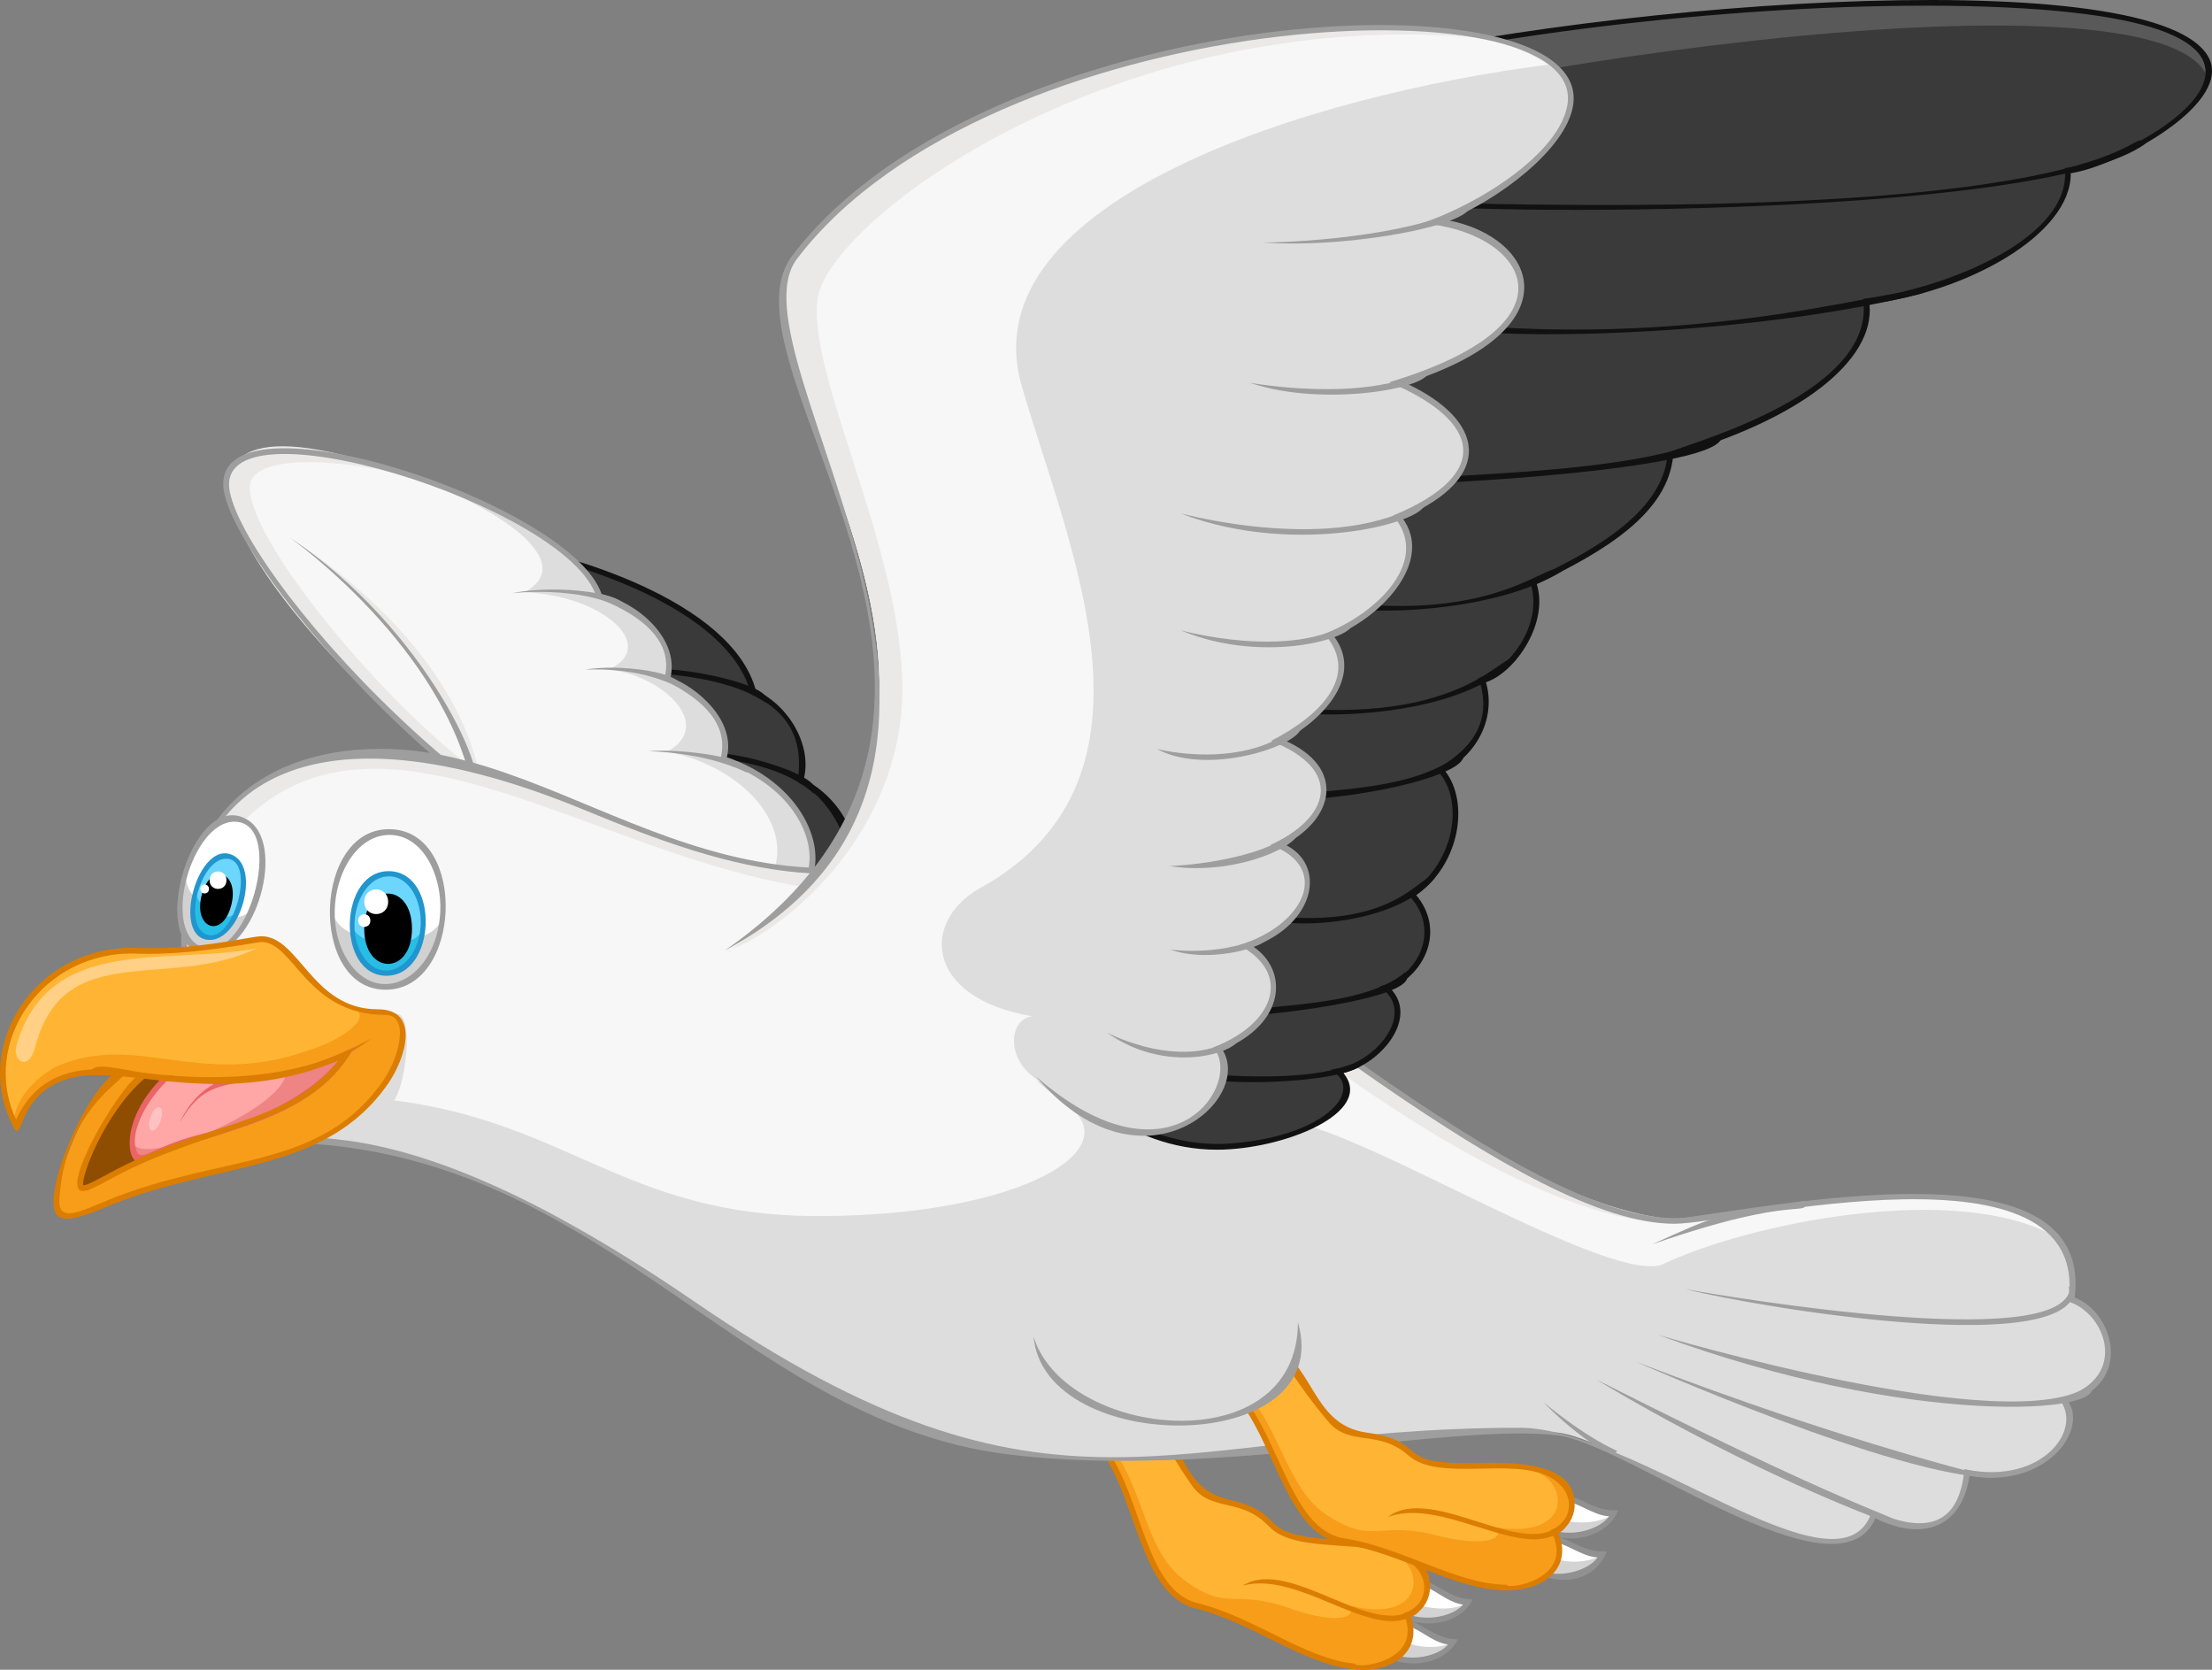 <?xml version="1.0" encoding="UTF-8"?><svg id="Layer_2" xmlns="http://www.w3.org/2000/svg" viewBox="0 0 755.66 570.3"><rect x="0" y="0" width="755.66" height="570.3" fill="#808080" stroke="none"/><defs><style>.cls-1{fill:#ddd;}.cls-2{fill:#fff;}.cls-3{fill:#ef8484;}.cls-4{fill:#ffa6a6;}.cls-5{fill:#d1d1d1;}.cls-6{fill:#eae9e8;}.cls-7{fill:#111;}.cls-8{fill:#f79d19;}.cls-9{fill:#6dd6fc;}.cls-10{fill:#8e4d00;}.cls-11{fill:#ffd085;}.cls-12{fill:#3a3a3a;}.cls-13{fill:#2195ce;}.cls-14{fill:#d3d3d3;}.cls-15{fill:#db7d00;}.cls-16{fill:#f7f7f7;}.cls-17{fill:#ffb533;}.cls-18{fill:#ea6565;}.cls-19{fill:#595959;}.cls-20{fill:#9e9e9e;}.cls-21{fill:#919191;}.cls-22{fill:#ffc2c2;}.cls-23{fill:#28bde5;}</style></defs><g><g><path class="cls-14" d="m471.45,563.15c6.49,6.67,21.63,4.25,24.98-2.29-7.66-.04-12.11-8.09-19.9-6.67-7.79,1.42-7.41,6.57-5.08,8.96Z"/><path class="cls-2" d="m474.99,557.28c6.49,6.67,17.45,5.86,21.44,3.57-7.66-.04-12.11-8.09-19.9-6.67-7.79,1.42-3.87.7-1.54,3.1Z"/><path class="cls-21" d="m470.75,563.82c-3.25-3.35-2.39-9.14,5.6-10.59,8.29-1.54,12.1,6.62,21.67,6.66-5.3,10.35-21.27,10.11-27.27,3.94Zm8.41-8.8c-10.43-.95-11.83,9.83,1.54,11.02,5.65.51,11.39-1.36,13.99-4.36-6.03-.89-10.16-6.18-15.53-6.66Z"/></g><g><path class="cls-14" d="m476.58,549.5c6.48,6.67,21.62,4.25,24.97-2.29-7.66-.04-12.11-8.1-19.9-6.67-7.79,1.43-7.41,6.56-5.07,8.96Z"/><path class="cls-2" d="m501.56,547.22c-7.66-.04-12.11-8.1-19.9-6.67-14.39,2.64,9.57,13.39,19.9,6.67Z"/><path class="cls-21" d="m475.88,550.18c-3.29-3.38-2.36-9.14,5.6-10.59,8.35-1.51,12.04,6.6,21.66,6.66-5.28,10.34-21.24,10.12-27.26,3.93Zm8.41-8.8c-10.55-.9-11.73,9.86,1.53,11.03,5.66.5,11.39-1.36,13.99-4.36-6.07-.91-10.14-6.19-15.52-6.67Z"/></g><g><path class="cls-8" d="m373.11,490.77c16.28,14.82,15.51,52.64,35.6,57.66,20.09,5.01,36.91,19.27,54.22,20.76,13.61,1.18,22.09-6.51,17.87-17.64,7.05-2.3,10.42-12.78.75-19.35-12.45-8.44-38.21-1.92-47.37-11.56-9.92-10.43-19.94-4.87-26.29-13.98-6.36-9.12-10-23.13-19.77-26.94l-15,11.05Z"/><path class="cls-17" d="m375.07,489.33c16.28,14.81,14.28,39.01,29.58,50.4,14.74,10.97,16.72,2.68,36.15,9.65,11.21,4.02,22.71,4.91,20.67-.92,24.19,5.9,25.61-11.78,15.58-17.47-11.75-6.66-33.71-.7-42.87-10.34-9.92-10.43-19.94-4.87-26.29-13.98-6.36-9.12-10-23.13-19.77-26.94l-13.04,9.61Z"/><path class="cls-15" d="m462.74,570.16c-17.39-1.55-34.47-15.85-54.26-20.79-20.74-5.17-20-43.3-36.02-57.88-1.23-1.12-3.36,1.03,15.51-12.87,16.72,6.52,12.33,29.06,31.73,33.53,20.63,4.82,8.68,11.28,32.39,13.4,14.3,1.25,38.6,1.74,36.31,18.1-.53,3.77-2.99,7-6.38,8.48,3.92,12.13-6.36,19.29-19.29,18.03Zm-88.11-79.29c15.6,15.51,15.28,51.86,34.32,56.61,19.95,4.98,37.06,19.22,53.96,20.73-.17,1.88,23.07-.23,16.98-16.32-.45-1.2-.61-.87.61-1.27,6.68-2.18,9.17-11.74.5-17.61-12.16-8.25-38-1.67-47.53-11.7-9.67-10.18-19.74-4.56-26.38-14.1-20.7-29.64-10.7-32.37-32.45-16.35Z"/></g><path class="cls-15" d="m473.69,553.61c-14.41-1.28-33.57-16.32-49.19-12.04,16.63-10.55,47.16,20.97,59.99,6.29,2.74,2.41-3.51,6.4-10.8,5.75Z"/></g><g><g><path class="cls-12" d="m164.83,185.25c26.78,3.41,84.74,20.45,92.53,51.14,11.69,5.36,19.48,18.99,16.07,30.19,11.2,4.87,35.55,41.4-4.87,50.65-40.42,9.25-56.01-18.99-61.36-27.76-5.36-8.77-42.37-104.22-42.37-104.22Z"/><path class="cls-7" d="m253.22,320.04c-47.34,0-57.6-52.69-89.9-135.96,31.06,3.96,86.68,21.43,94.86,51.62,11.89,5.69,19.22,19.32,16.4,30.36,25.69,13.58,27.38,53.98-21.36,53.98Zm-86.89-133.6c32.7,84.11,43.27,143.28,102.01,129.84,37.01-8.47,17.79-43.11,4.7-48.8-1.86-.81,6.05-20.04-16.51-30.4-7.31-29.39-60.83-46.5-90.2-50.64Z"/></g><path class="cls-7" d="m261.62,240.02c-13.67-9.62-39.81-10.13-40.07-10.13.07-4.47,44.83,3.36,40.07,10.13Z"/><path class="cls-7" d="m278.04,271.06c-13.42-12.06-37.49-12.21-37.73-12.21,0-5.88,43.59,5.67,37.73,12.21Z"/><g><path class="cls-1" d="m184.79,286.06c-39.93-24.84-119.31-108.11-106.17-126.62,13.15-18.51,117.37,14.61,126.13,44.32,9.01,1.87,27.3,13.15,23.14,28.25,9,2.92,23.12,14.61,19.22,27.27,17.05,5.36,41.4,27.76,25.32,46.27-16.07,18.51-87.66-19.48-87.66-19.48Z"/><path class="cls-16" d="m78.63,159.44c20.38-21.28,134.1,24.64,100.54,42.84,27.77,1.2,45.88,18.9,28.57,26.47,17.5,1.32,37.05,18.58,20.17,27.98,28.03,5.37,47.99,29.62,31.92,48.12-34.87,40.16-200.09-118.82-181.2-145.41Z"/><path class="cls-6" d="m101.22,185.25c19.65,13.18,49,45.41,59.3,76.52-31.44-24.11-76.43-78.16-75.15-96.1,1.53-11.75,36.49-8.47,58.21-1.8-111.49-41.96-64.21,40.04,21.25,107.01-5.82-47.17-54.69-79.92-63.6-85.63Z"/><path class="cls-20" d="m257.57,311.59c-77.62,0-174.92-113.11-180.97-143.2-7.61-37.92,118.35,2.78,128.92,34.53,12.18,2.92,26.55,15.01,23.55,28.45,9.12,3.38,22.33,14.69,19.25,27.26,36.63,12.52,40.35,52.96,9.26,52.96ZM78.51,168.01c6.4,31.86,104.77,141.64,179.06,141.64,28.55,0,25.11-38.21-11.66-49.74,5.62-18.32-19.33-26.78-18.95-28.17,5.16-18.76-22.98-27.18-23.14-27.71-9.18-31.12-132.02-69.49-125.31-36.02Z"/></g><path class="cls-20" d="m161.47,269.75c-9.52-48.65-61.93-85.77-62.46-86.14,47.42,31.51,69.87,84.68,62.46,86.14Z"/><path class="cls-20" d="m213.14,208.07c-15.35-8.25-37.98-5.49-38.2-5.46,15.58-3.22,41.08.12,38.2,5.46Z"/><path class="cls-20" d="m231.93,234.85c-14.2-7.57-32.02-6.11-32.2-6.1,11.69-2.2,34.92.98,32.2,6.1Z"/><path class="cls-20" d="m255.09,263.85c-14.83-7.18-33.34-7.26-33.53-7.26,10.51-1.02,36.03,2.09,33.53,7.26Z"/></g><g><g><path class="cls-1" d="m64.18,338.01c-3.9-25.98-1.93-70.99,51.3-80.05,73.1-12.44,131.17,74.85,232.46,22.9,83.12,54.55,181.17,142.86,229.87,135.71,48.7-7.14,136.89-22.07,129.87,27.28,12.33,3.89,21.42,28.57-2.6,34.41,7.79,9.1-6.5,29.88-33.12,24.68-1.95,16.88-14.28,23.38-31.82,14.28-11.04,30.52-83.86-24.98-107.79-27.92-37.01-4.54-118.25,15.05-187.66,6.49-94.8-11.68-140.91-110.39-258.44-106.48-29.2.97-22.08-51.31-22.08-51.31Z"/><path class="cls-16" d="m567.79,431.91c28.82-13.89,101.41-29.09,135.3-9-23.58-24.87-101-9.9-125.29-6.34-48.7,7.14-146.75-81.17-229.87-135.71-101.3,51.95-159.37-35.34-232.46-22.9-50.83,8.65-54.91,50.1-51.78,76.44,21.44,1.97-10.4,17.38,11.35,23.31,5.24,1.05,57.13-15.16,61.89-10.91,3.94,3.52,1.55,23.45-2.29,29.03,59.74,7.54,79.42,39.5,144.71,39.5,70.6,0,107.73-23.78,83.93-38.66,20.07,6.31,53.95,13.06,73.02,6.77,16.59-5.47,111.58,55.45,131.5,48.48Z"/><path class="cls-6" d="m358.7,288.06c-3.61-2.45-7.2-4.86-10.76-7.19-101.3,51.95-159.37-35.34-232.46-22.9-36.07,6.14-48.59,28.79-51.71,50.84,60.21-123.87,184.94,48.16,294.94-20.74Z"/><path class="cls-6" d="m583.56,416.71c-52.36,3.66-124.75-56.83-187.94-102.62,3.74,7.81,126.51,115.83,187.94,102.62Z"/><path class="cls-20" d="m532.23,490.27c-36.49-4.5-118.45,15.02-187.66,6.49-95.24-11.74-141.17-110.44-258.29-106.48-22.76.79-25.99-30.05-23.09-52.27-7.85-52.81,21.06-82.26,66.98-82.26,67.43,0,122.5,72.57,217.83,23.98,81.11,53.02,181.29,143.1,229.67,135.87,49.42-7.31,137.21-21.96,131.08,27.58,13.71,5.27,19.81,29.38-2.04,35.65,6.34,10.32-8.18,29.69-33.9,25.24-2.42,16.84-15.15,22.87-32.14,14.49-12.81,29.65-84.71-25.38-108.42-28.3Zm-13.13-2.64c39.19,0,109.03,59.93,120.13,29.26.9-2.48,28.29,15.96,31.76-14.07.15-1.32-.14-1.1,1.16-.84,25.65,4.97,39.91-14.06,31.16-24.29,24.27-5.9,16.75-28.9,3.28-33.16,8.46-57.66-114.17-26.57-134.61-26.57-50.52,0-144.76-83.8-224.1-135.97-55.14,28.06-95.78,16.34-147.96-5.24-103.32-42.72-143.84-2.33-134.75,61.25-1.76,12.12-1.38,34.7,7.29,44.62,16.88,19.34,41.14-22.82,165.1,62.15,122.52,83.97,161.07,42.87,281.55,42.87Z"/></g><path class="cls-20" d="m564.5,424.96c22.48-10.22,22.39-10.23,52-14.82.94,6.16-.89-2.94-52,14.82Z"/><path class="cls-20" d="m575.71,440.29c1.11.21,111.91,20.17,129.13,4.04,4.47-4.18-.51-4.95,3.95-5.46,3,26.17-107.12,7.92-133.08,1.42Z"/><path class="cls-20" d="m566.4,455.9c1.21.36,121.99,36.39,147.71,17.08,7.51,10.01-61.88,14.71-147.71-17.08Z"/><path class="cls-20" d="m681.3,504.7c-33.19,0-122.62-39.68-122.62-39.68,74.73,28.74,122.85,39.68,122.62,39.68Z"/><path class="cls-20" d="m649.33,521.7c-53.9-19.57-103.88-50.47-103.88-50.47,103.09,52.09,104.67,46.03,103.88,50.47Z"/><path class="cls-20" d="m527.31,478.9c.12.11,12.79,11.02,25.11,16.64-1.85,4.06-18.36-9.33-25.11-16.64Z"/></g><g><g><path class="cls-12" d="m447.93,26.32C545.39-.35,733.42-10.87,753.13,19.18c10.23,15.58-32.26,37.68-46.72,39.12,1.29,21.43-36.07,40.98-68.86,44.64,3.25,20.78-27.6,40.91-66.88,51.95-1.3,19.48-22.89,32.62-46.92,43.99,5.84,16.07-10.88,32.36-17.37,33.47,3.73,10.85-1.14,24.37-14.28,30.62,9.74,10.74,5.2,32.82-9.74,42.56,12.34,13.64.65,28.57-9.09,31.82,11.04,9.09-1.94,25.98-16.23,28.57,9.09,7.79-3.89,23.31-37.02,25.62-33.11,2.31-56.49-22.37-59.08-31.46-2.6-9.09,8.44-203.25,22.73-231.17,14.28-27.92,28.66-92.84,64.28-102.59Z"/><path class="cls-19" d="m447.93,26.32c-11.8,3.23-21.28,12.53-29.19,24.53,48.64-24.03,321.12-66.64,335.59-23.9,10.24-39.29-200.98-29.48-306.41-.63Z"/><path class="cls-7" d="m415.68,392.67c-30.66,0-52.93-22.65-55.69-32.32-2.43-8.51,7.91-202.78,22.8-231.88,14.37-28.11,28.65-93.17,64.89-103.09,88.11-24.11,284.91-39.29,306.26-6.74,10.59,16.14-30.59,38.21-46.53,40.52.22,20.99-35.54,40.63-68.77,44.64,2.06,19.41-24.05,39.63-67.06,51.84-1.78,19.66-23.34,32.66-46.63,43.75,4.27,13.44-7.32,30.3-17.33,33.64,3.4,11.52-2.46,24.18-13.98,30.26,8.42,10.73,5.13,31.9-9.83,42.44,9.89,11.87,3.19,26.68-8.74,31.97,9.39,9.74-2.65,25.29-16.12,28.8,10.99,13.42-20.4,26.17-43.27,26.17ZM656.8,1.95c-68.38,0-154.16,10.41-208.6,25.31-69.42,19.01-97.08,294.93-86.33,332.55,3.35,11.72,28.31,32.76,58.09,30.76,30.71-2.14,45.12-16.48,36.45-23.91-1.96-1.68-2.16-1.22.45-1.7,13.32-2.42,26.16-18.32,15.8-26.86-1.71-1.41-1.87-.95.31-1.68,11.61-3.87,19.11-18.69,8.67-30.24-.97-1.07-1.01-.68.19-1.47,14.99-9.77,18.52-31.19,9.55-41.09-1.94-2.15,21.61-9.17,13.72-32.05,9.11-1.55,23.05-18.07,17.44-33.2,19.17-8.99,45.77-22.57,47.16-43.56.12-1.63,71.96-18.82,66.74-52.74,25.33-2.8,70.47-19.47,69.01-43.73-.07-1.18-.29-.91.88-1.03,24.02-2.39,115.94-55.38-49.51-55.38Z"/></g><path class="cls-7" d="m477.51,68.85c257.01,7.94,249.7-27.47,255.41-19.8-36.26,26.95-255.54,24.23-255.41,19.8Z"/><path class="cls-7" d="m491.71,110.14c95.96,10.18,163.39-15.27,164.74-9.91-66.54,16.74-165.41,16.1-164.74,9.91Z"/><path class="cls-7" d="m480.42,165.28c-.06-4.45,75.94-1.29,107.48-17.06,5.59,11.15-86.75,16.79-107.48,17.06Z"/><path class="cls-7" d="m454.24,205.22c59.48,8.28,75.86-15.73,79.32-10.1-26.51,16.38-80.01,15.12-79.32,10.1Z"/><path class="cls-7" d="m435.46,241.26c66.19,7.3,78.39-20.13,82.54-16.23-21.78,23.22-82.96,20.25-82.54,16.23Z"/><path class="cls-7" d="m436.58,273.39c-.02-4.72,44.97-.26,62.72-16.59,6.07,6.61-31.75,16.43-62.72,16.59Z"/><path class="cls-7" d="m433.44,312.69c45.25,5.39,52.66-16.34,56.83-13.02-14.54,18.23-57.38,17.55-56.83,13.02Z"/><path class="cls-7" d="m422.32,347.1c-.14-4.82,41.7-1.25,57.74-15.07,7.17,8.3-42.32,14.6-57.74,15.07Z"/><path class="cls-7" d="m408.41,366.58c52.62,4.43,53.34-6.72,55.93-2.15-11.23,6.38-56.32,6.58-55.93,2.15Z"/><g><path class="cls-1" d="m530.88,22.88c-42.02-32.54-204.86-6.63-259.4,64.96-28.8,37.8,95.18,155.08-23.38,237.66l105.19,42.92c48.7,42.43,72.06-.05,62.82-10.29,22.89-8.77,23.38-27.76,9.74-35.07,22.89-7.3,27.28-28.73,10.71-34.57,15.1-6.82,25.81-25.33,0-35.55,19-9.74,27.28-24.84,17.53-36.04,22.4-8.77,33.6-28.73,23.38-40.42,39.93-16.56,20.94-37.01,0-45.78,71.1-21.43,36.04-53.57,13.15-55.03,21.92-7.3,60.63-37.01,40.25-52.79Z"/><path class="cls-16" d="m352.65,347.1c-37.34-6.25-38.44-33.55-16.25-44.64,64.99-37.74,28.3-116.35,12.58-170.85-18.07-63.22,99.64-99.39,180.02-109.53-48.74-32.76-206.37-1.36-257.53,65.78-28.8,37.8,95.18,155.08-23.38,237.66,53.96,35.62,30,25.19,107.36,43.91-11.98-6.68-11.2-21.27-2.82-22.32Z"/><path class="cls-6" d="m307.06,250.05c8.57-49.63-31.93-119.25-27.72-148.14,3.97-27.23,103.66-100.93,228.23-88.78-63-15.9-190.96,15.49-236.09,74.72-28.62,37.56,93.59,153.58-21.13,236.07,11.77-3.92,49.02-29.33,56.71-73.87Z"/><path class="cls-20" d="m353.93,367.69c46.5,40.52,71.16,1.81,60.51-9.96,20.78-7.93,27.24-25.08,8.93-34.89,23.21-7.39,31.04-27.03,10.59-34.24,19.86-8.99,25.85-25.43.25-35.55,16.79-8.57,30.61-22.32,18.25-36.55,18.82-7.41,36.46-25.55,23.39-40.4,34.56-14.27,29.78-32.55-1.25-45.55,68.6-20.71,44.95-52.07,10.98-54.23,19.79-6.6,47.05-23.9,49.87-40.46,7.46-43.9-197.17-34.11-263.2,52.57-24.97,32.77,92.3,173.32-24.71,236.27,116.47-81.12-5.82-199.43,23.16-237.45C337.32-.18,545.39-10.98,537.37,36.2c-2.55,15-25.73,32.11-42.72,39.02,30.71,5.95,43.56,37.35-14.4,55.65,27.02,12.56,30.86,32.25-1.2,46.01,10.65,14.24-5.83,33.11-23.37,40.44,9.76,12.86-2.12,27.42-16.85,35.53,21.02,9.31,17.01,26.62.09,35.58,14.32,6.89,10.65,26.94-10.78,34.89,12.04,8.1,11.24,26.27-10.49,35.26,10.79,17.43-27.95,51.1-63.72,9.12Z"/></g><path class="cls-20" d="m431.38,82.81c16.52,0,55.51-3.35,70.37-13.12,4.37,6.32-39.32,15.39-70.37,13.12Z"/><path class="cls-20" d="m427.01,130.72c.39.07,38.96,7.15,60.79-4.51,3.3,6.18-35.79,13.2-60.79,4.51Z"/><path class="cls-20" d="m403.23,175.3c.54.15,53.96,14.65,83.33-4.31,4.34,6.7-43.26,19.96-83.33,4.31Z"/><path class="cls-20" d="m403.24,215.23c.38.11,38.13,10.59,58.65-3.2,3.63,5.39-29.51,15.5-58.65,3.2Z"/><path class="cls-20" d="m395.19,255.79c.3.08,30.16,7.79,48.77-8.46,4.82,5.5-30.08,18.65-48.77,8.46Z"/><path class="cls-20" d="m399.53,295.8c.3,0,30.37-1.07,43.53-12.41,3.61,4.2-20.12,16.12-43.53,12.41Z"/><path class="cls-20" d="m399.71,324.3c.18.03,19.27,2.82,34.03-5.81,2.48,4.24-19.56,11-34.03,5.81Z"/><path class="cls-20" d="m378.1,352.65c.27.14,26.67,14.05,44.97.99,3.16,4.43-22.52,14.95-44.97-.99Z"/></g><g><g><path class="cls-14" d="m522.78,535.44c7.05,6.07,21.92,2.32,24.67-4.5-7.63.64-12.78-6.99-20.42-4.87-7.63,2.11-6.8,7.19-4.26,9.37Z"/><path class="cls-2" d="m525.78,529.29c7.05,6.07,17.91,4.29,21.67,1.65-7.63.64-12.78-6.99-20.42-4.87-7.63,2.11-3.8,1.04-1.26,3.22Z"/><path class="cls-21" d="m526.77,525.13c8.22-2.28,12.58,5.55,22.17,4.7-8.8,21.57-44.63,1.49-22.17-4.7Zm2.95,1.54c-10.5,0-10.87,10.85,2.51,10.85,5.68,0,11.23-2.37,13.55-5.59-5.83-.34-10.81-5.26-16.06-5.26Z"/></g><g><path class="cls-14" d="m526.67,521.41c7.05,6.06,21.92,2.31,24.67-4.5-7.63.64-12.78-6.99-20.41-4.87-7.63,2.11-6.8,7.19-4.26,9.38Z"/><path class="cls-2" d="m551.34,516.9c-7.63.64-12.78-6.99-20.41-4.87-14.16,3.91,10.65,12.52,20.41,4.87Z"/><path class="cls-21" d="m526.04,522.14c-3.58-3.09-3.15-8.91,4.63-11.05,8.18-2.27,12.58,5.52,22.17,4.7-4.31,10.74-20.25,11.99-26.81,6.35Zm7.59-9.51c-10.5,0-10.88,10.85,2.51,10.85,5.67,0,11.22-2.37,13.55-5.59-5.8-.36-10.88-5.26-16.06-5.26Z"/></g><g><path class="cls-8" d="m418.4,472.1c17.52,13.31,20.13,51.06,40.58,54.26,20.45,3.21,38.47,15.92,55.84,15.87,13.67-.04,21.43-8.44,16.24-19.16,6.82-2.92,9.25-13.66-.97-19.34-13.15-7.3-38.23,1.49-48.21-7.3-10.8-9.51-20.29-3.09-27.43-11.59-7.15-8.52-12.02-22.15-22.08-25.07l-13.96,12.34Z"/><path class="cls-17" d="m420.21,470.48c17.53,13.31,17.69,37.59,33.94,47.57,15.66,9.62,16.89,1.18,36.86,6.4,11.53,3.02,23.06,2.88,20.51-2.75,24.61,3.73,24.46-14.01,13.96-18.79-12.29-5.59-33.63,2.3-43.62-6.49-10.8-9.51-20.29-3.09-27.43-11.59-7.15-8.52-12.02-22.15-22.08-25.07l-12.14,10.73Z"/><path class="cls-15" d="m514.72,543.2c-17.49,0-35.75-12.73-55.89-15.88-21.17-3.32-23.71-41.3-41.03-54.45-1.32-1-3.25,1.32,14.3-14.2,16.91,4.73,15.12,27.86,34.59,30.58,21.28,2.98,9.44,10.45,33.46,10.45,11.96,0,38.65-2.27,37.77,14.8-.19,3.8-2.36,7.24-5.59,9.02,4.95,11.66-4.44,19.68-17.61,19.68Zm-94.81-71.14c16.92,14.04,19.82,50.3,39.22,53.33,20.12,3.16,38.68,15.86,55.59,15.86,0,1.87,23.26-1.72,15.46-17.75-.56-1.16-.69-.81.49-1.32,6.43-2.75,8.12-12.5-1.06-17.59-12.8-7.11-38.05,1.67-48.38-7.43-10.53-9.26-20.09-2.83-27.54-11.7-23.24-27.68-13.55-31.27-33.78-13.4Z"/></g><path class="cls-15" d="m524.15,525.75c-14.42,0-34.91-13.26-50.07-7.61,15.61-11.99,48.84,16.69,60.32.93,3.06,2.23-3.14,6.68-10.25,6.68Z"/><g><path class="cls-1" d="m353.09,456.55c11.03,35.71,91.28,44.64,91.28-4.97l-91.28,4.97Z"/><path class="cls-20" d="m353.09,456.55c10.79,34.93,90.3,43.24,90.3-4.97,13.43,46.2-86.59,46.19-90.3,4.97Z"/></g></g><g><g><path class="cls-5" d="m87.13,308.45c-10.64,28.65-33.8,16.16-23.16-12.5,10.64-28.65,33.8-16.15,23.16,12.5Z"/><path class="cls-2" d="m87.13,308.45c-4.44,11.96-27.6-.54-23.16-12.5,10.64-28.65,33.8-16.15,23.16,12.5Z"/><path class="cls-20" d="m71.04,325.71c-21.65,0-6.03-56.3,13.01-46.01,14.36,7.74,3.3,46.01-13.01,46.01Zm9.01-45.07c-14.34,0-24.57,35.62-12.08,42.35,16.11,8.69,30.39-42.35,12.08-42.35Z"/></g><g><path class="cls-23" d="m81.61,310.15c-6.55,17.64-20.8,9.95-14.25-7.69,6.55-17.64,20.8-9.95,14.25,7.69Z"/><path class="cls-9" d="m81.61,310.15c-2.73,7.36-16.98-.33-14.25-7.69,6.55-17.64,20.8-9.95,14.25,7.69Z"/><path class="cls-13" d="m71.71,321.02c-13.75,0-3.97-35.32,8.12-28.78,9.06,4.89,2.17,28.78-8.12,28.78Zm5.55-27.73c-8.68,0-14.62,21.66-7.32,25.58,9.51,5.17,18.14-25.58,7.32-25.58Z"/></g><path d="m78.91,309.51c-3.19,11.44-13.12,7.34-9.93-4.11,3.19-11.43,13.12-7.32,9.93,4.11Z"/><path class="cls-2" d="m77.37,300.62c0,3.97-5.77,3.97-5.77,0s5.77-3.97,5.77,0Z"/><path class="cls-2" d="m71.39,303.61c0,2.04-2.96,2.04-2.96,0s2.96-2.04,2.96,0Z"/></g><g><g><path class="cls-8" d="m97.54,324.74c-7.36-9.57-17.17,1.3-50.57,0-33.6-1.3-56.25,32.42-41.4,59.94,3.41-7.79,10.39-21.18,35.06-18.02-12.42,7.79-25.32,43.83-20.21,47.97,5.12,4.14,27.01-11.4,51.47-14.12,41.5-4.62,70.04-32.28,65.03-51.25-2.71-10.25-13.98,8.52-39.38-24.51Z"/><path class="cls-17" d="m97.54,324.74c-7.36-9.57-17.17,1.3-50.57,0-32.89-1.28-55.27,31.01-42.26,58.18.65-8.84,9.59-16.54,15.67-19.15,27.25-11,48.31,8.12,85.08-5.07,12.39-3.83,22.99-12.12,14.2-14.7-2.45-1.46-8.75-1.88-22.12-19.27Z"/><path class="cls-11" d="m87.64,323.94c-30.91,5.76-70.92-4.76-81.93,32.86-1.65,5.64,4.05,9.43,6.29.86,9.79-37.44,45.1-19.16,75.64-33.72Z"/><path class="cls-15" d="m19.82,415.38c-6.04-4.92,7.11-38.46,18.26-48.03-33.3-2.9-29.5,24.92-33.35,17.78-14.88-27.57,7.15-62.68,42.29-61.38,20.7.81,38.32-3.98,42.3-3.98,12.95,0,17.24,24.94,39.73,24.94,14.59,0,9.57,16.58,3.68,25.17-21.21,30.95-57.68,26.66-94.43,41.54-5.84,2.36-15.15,6.64-18.48,3.94Zm13.77-50.18c25.68,0-10.79,2.59-13.3,44.42-.5,8.31,7.24,4.07,17.27,0,38.54-15.58,72.34-9.87,93.56-40.83,5.16-7.52,8.98-22.15.57-22.15-26.97,0-31.29-24.91-42.38-24.91-1.62,0-24.02,4.68-42.38,3.98-32.47-1.32-53.82,30.46-41.41,56.7,2.94-6.32,9.51-17.2,28.07-17.2Z"/></g><path class="cls-15" d="m31.03,367.23c-1.31-11.64,42.66,17.36,96.01-12.71-34.86,26.55-80.76,10.98-96.01,12.71Z"/><g><path class="cls-10" d="m49,367.39c-14.33,12.16-23.1,35.81-21.35,38.14,1.95,2.6,19.97-12.33,43.18-17.69,20.61-4.75,39.91-15.91,47.62-27.89-27.68,12.48-51.95,9.59-69.45,7.44Z"/><path class="cls-3" d="m118.46,359.95c-23.9,10.78-45.24,10.09-61.9,8.32-11.08,10.82-14.92,24.72-8.06,27.73,21.37-10.31,54.98-12.78,69.96-36.06Z"/><path class="cls-4" d="m97.65,366.84c-15.5,3.37-29.45,2.67-41.1,1.43-6.98,6.81-11.08,14.84-11.45,20.61-1.01,12.1,50.7-9.15,52.55-22.04Z"/><path class="cls-22" d="m51.41,381.54c-1.81,5.23,1.64,6.43,3.47,1.21,1.81-5.24-1.64-6.45-3.47-1.21Z"/><path class="cls-18" d="m118.06,359.06c-38.37,17.3-59.87,6.25-62.18,8.51-16.16,15.78-12.31,31.95-6.96,29.3,22.13-10.68,54.98-12.51,70.36-36.4,2.25-3.49,2.76-3.21-1.22-1.42Zm-47.44,27.83c-20.02,4.63-23.09,11.86-24.43,4.49-.88-4.84,2.52-13.95,10.72-22.1,5.99-.43,11.43,0,16.15.98-8.23,4.49-11.61,13.11-11.61,13.11,10.79-18.91,20.01-9.53,54.14-21.13-8.55,10.6-26.04,20.28-44.98,24.65Z"/><path class="cls-15" d="m28.41,406.81c-9.11,0,15.29-41.03,20.71-40.39,59.53,7.28,76.05-15.1,70.16-5.95-15.77,24.5-47.84,23.91-81.2,42.02-4.95,2.69-7.94,4.31-9.67,4.31Zm20.9-38.4c-13.56,11.73-21.66,33.44-20.89,36.45,1.24,0,4.72-1.89,8.73-4.07,34.53-18.75,60.13-15.83,78.44-38.55-23.44,9.67-43.65,8.93-66.28,6.17Z"/></g></g><g><g><path class="cls-5" d="m151.38,311.63c-1.86,34.96-39.79,32.95-37.94-2.01,1.85-34.96,39.78-32.95,37.94,2.01Z"/><path class="cls-2" d="m151.38,311.63c-.78,14.59-38.71,12.58-37.94-2.01,1.85-34.96,39.78-32.95,37.94,2.01Z"/><path class="cls-20" d="m131.74,338.03c-26.48,0-24.96-56.2,2.12-54.81,25.89,1.38,23.81,54.81-2.12,54.81Zm1.33-52.88c-15.82,0-24.59,26.77-14.25,42.92,10.5,16.4,30.38,6.11,31.58-16.49.67-12.59-5.93-26.42-17.33-26.42Z"/></g><g><path class="cls-23" d="m144.6,316.04c-1.19,22.45-25.55,21.16-24.35-1.29,1.19-22.45,25.54-21.16,24.35,1.29Z"/><path class="cls-9" d="m144.6,316.04c-.5,9.37-24.85,8.08-24.35-1.29,1.19-22.45,25.54-21.16,24.35,1.29Z"/><path class="cls-13" d="m132,333.26c-17.35,0-16.39-36.59,1.37-35.71,16.96.9,15.61,35.71-1.37,35.71Zm.85-33.95c-9.95,0-15.45,16.96-8.93,27.15,6.63,10.36,19.04,3.67,19.79-10.46.43-8-3.7-16.69-10.86-16.69Z"/></g><path d="m140.74,317.2c0,16.01-16.31,16.01-16.31,0s16.31-16.01,16.31,0Z"/><path class="cls-2" d="m132.59,307.99c0,5.61-8.16,5.61-8.16,0s8.16-5.61,8.16,0Z"/><path class="cls-2" d="m126.52,314.42c0,2.88-4.17,2.88-4.17,0s4.17-2.87,4.17,0Z"/></g></svg>